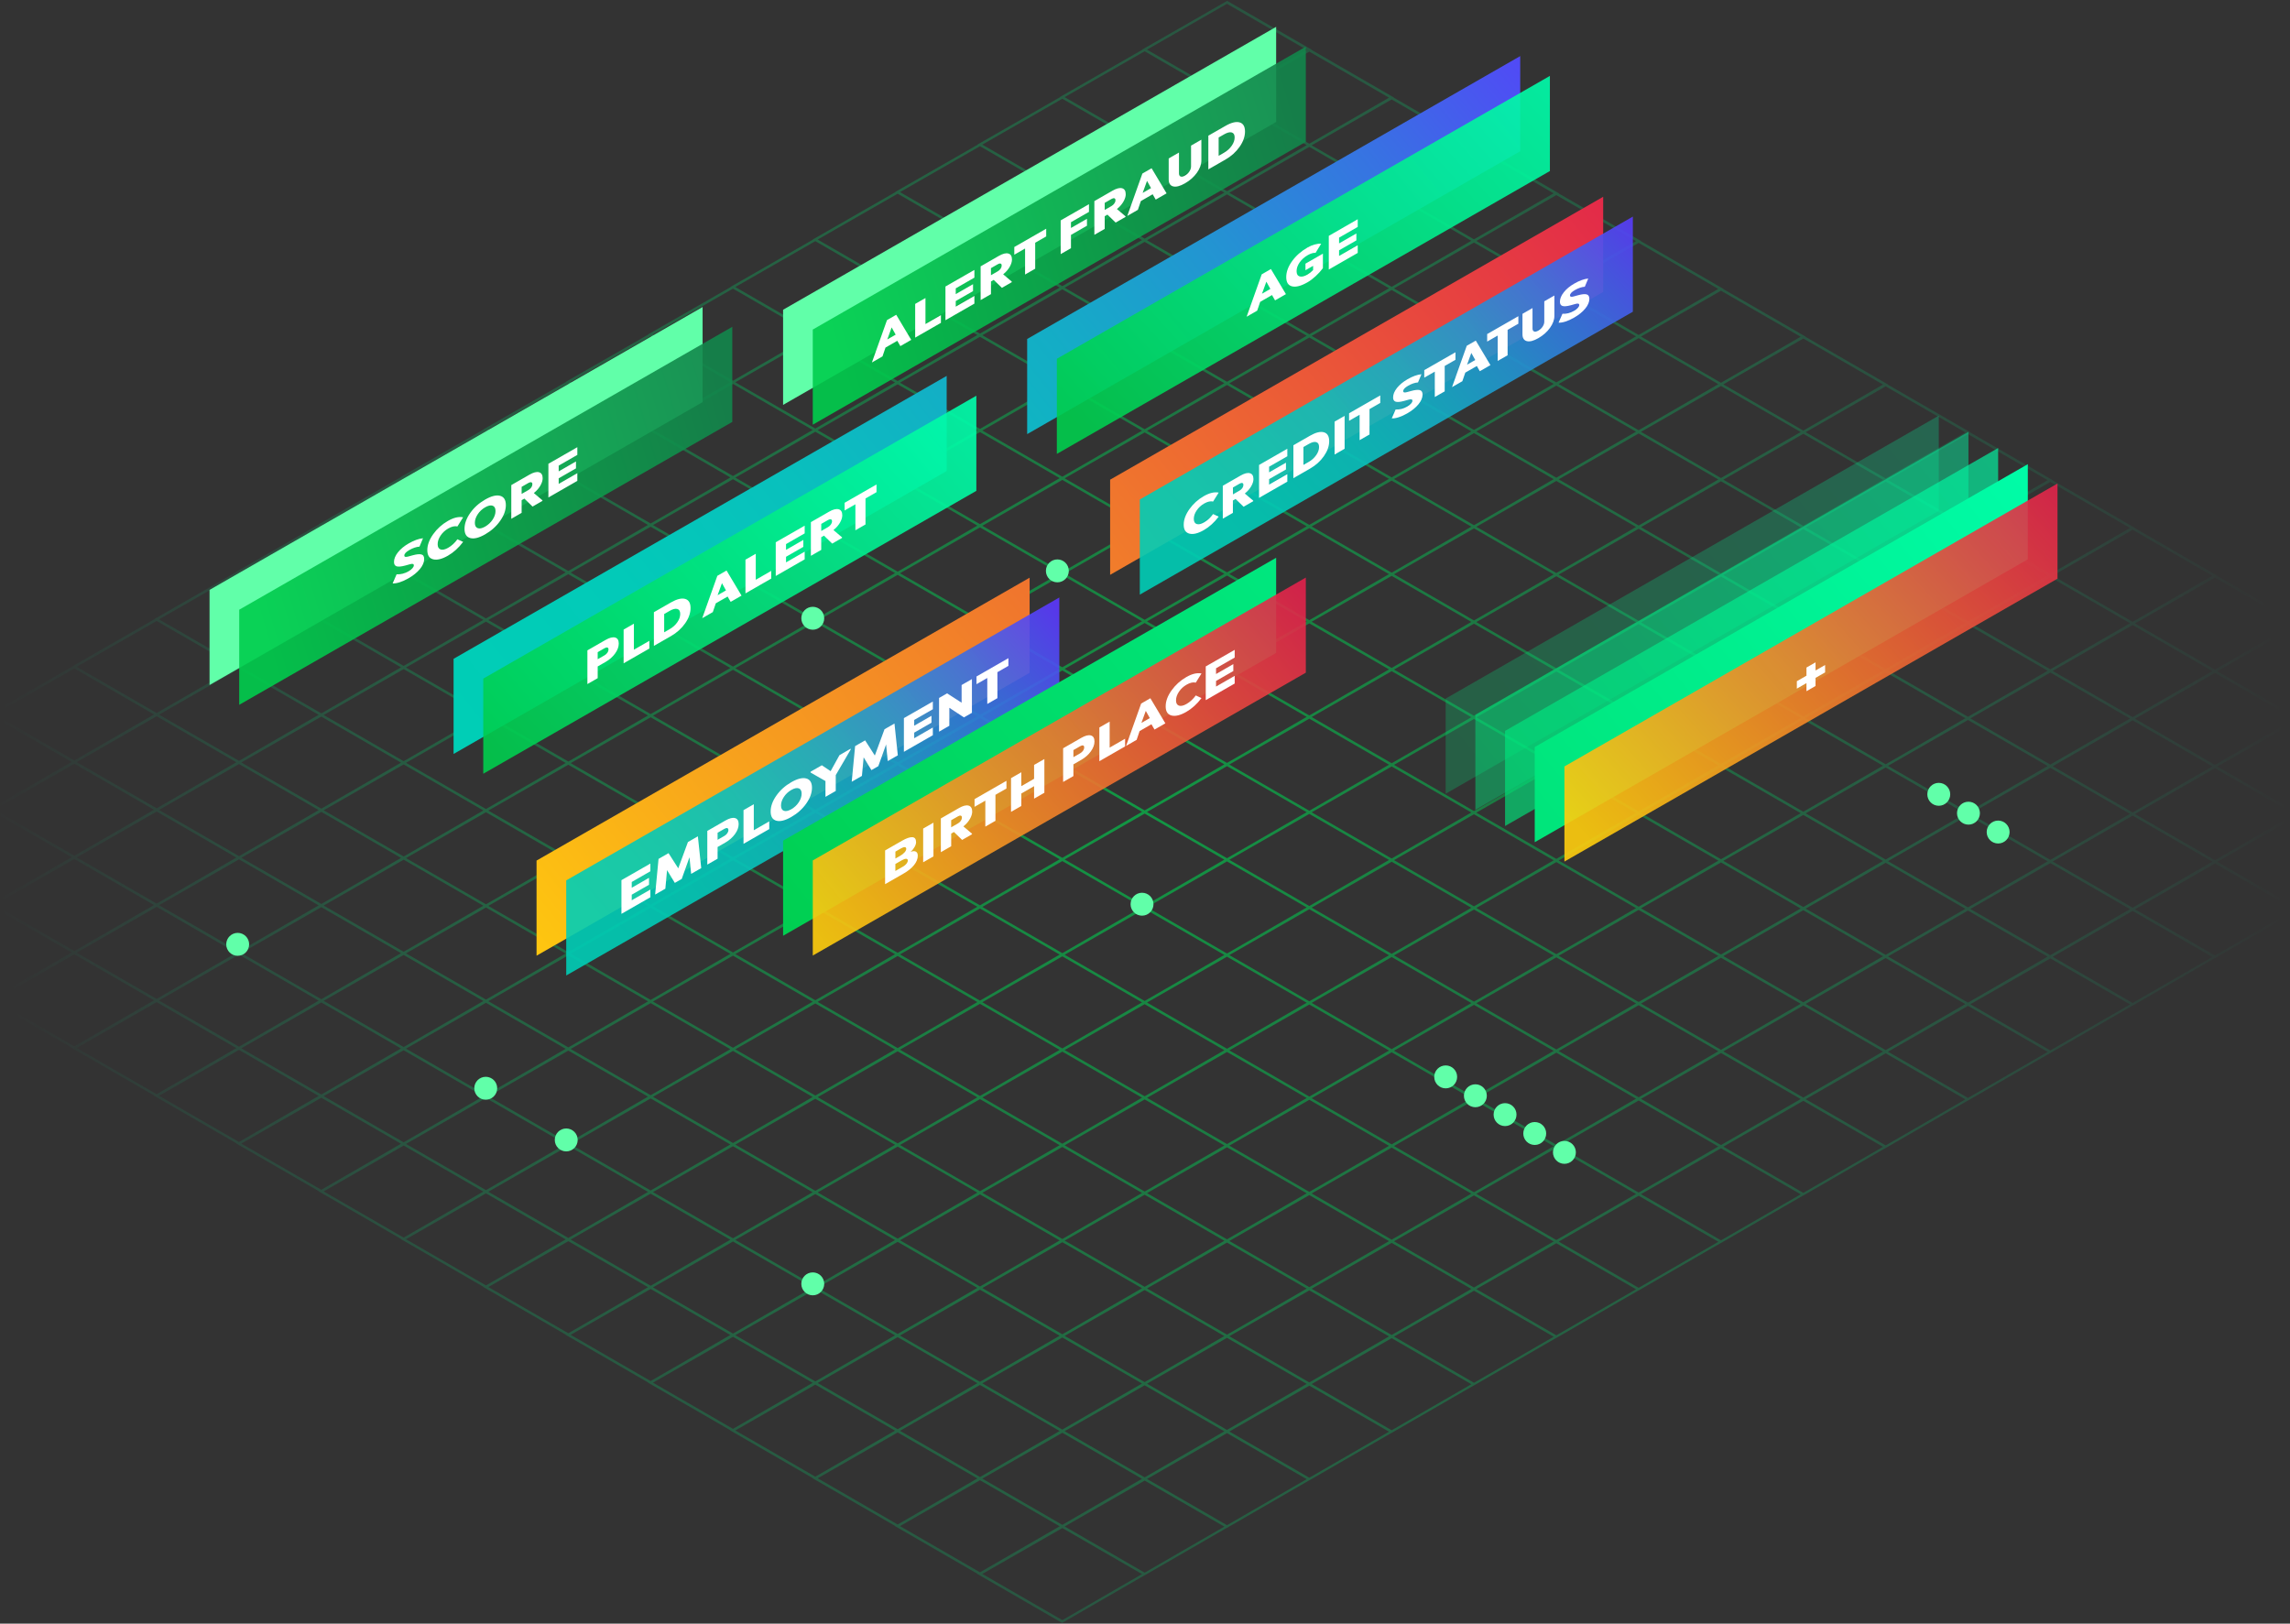 <svg xmlns="http://www.w3.org/2000/svg" width="708" height="502" viewBox="0 0 708 502">
    <rect x="0" y="0" width="708" height="502" fill="#333333" stroke="none"/>
    <defs>
        <linearGradient id="prefix__b" x1="50.14%" x2="50.14%" y1="100.323%" y2="-.327%">
            <stop offset="0%" stop-color="#00CD4D"/>
            <stop offset="100%" stop-color="#00FFAD" stop-opacity="0"/>
        </linearGradient>
        <linearGradient id="prefix__c" x1="50.05%" x2="50.05%" y1="100.328%" y2="-.328%">
            <stop offset="0%" stop-color="#00CD4D"/>
            <stop offset="100%" stop-color="#00FFAD" stop-opacity="0"/>
        </linearGradient>
        <linearGradient id="prefix__d" x1="49.66%" x2="49.66%" y1="100.324%" y2="-.326%">
            <stop offset="0%" stop-color="#00CD4D"/>
            <stop offset="100%" stop-color="#00FFAD" stop-opacity="0"/>
        </linearGradient>
        <linearGradient id="prefix__e" x1="50.38%" x2="50.38%" y1="100.222%" y2="-.222%">
            <stop offset="0%" stop-color="#00CD4D"/>
            <stop offset="100%" stop-color="#00FFAD" stop-opacity="0"/>
        </linearGradient>
        <linearGradient id="prefix__f" x1="50.38%" x2="50.38%" y1="100.259%" y2="-.26%">
            <stop offset="0%" stop-color="#00CD4D"/>
            <stop offset="100%" stop-color="#00FFAD" stop-opacity="0"/>
        </linearGradient>
        <linearGradient id="prefix__g" x1="50.38%" x2="50.38%" y1="100.194%" y2="-.194%">
            <stop offset="0%" stop-color="#00CD4D"/>
            <stop offset="100%" stop-color="#00FFAD" stop-opacity="0"/>
        </linearGradient>
        <linearGradient id="prefix__h" x1="50.38%" x2="50.38%" y1="100.231%" y2="-.235%">
            <stop offset="0%" stop-color="#00CD4D"/>
            <stop offset="100%" stop-color="#00FFAD" stop-opacity="0"/>
        </linearGradient>
        <linearGradient id="prefix__i" x1="50.38%" x2="50.38%" y1="100.157%" y2="-.158%">
            <stop offset="0%" stop-color="#00CD4D"/>
            <stop offset="100%" stop-color="#00FFAD" stop-opacity="0"/>
        </linearGradient>
        <linearGradient id="prefix__j" x1="49.6%" x2="49.6%" y1="100.221%" y2="-.223%">
            <stop offset="0%" stop-color="#00CD4D"/>
            <stop offset="100%" stop-color="#00FFAD" stop-opacity="0"/>
        </linearGradient>
        <linearGradient id="prefix__k" x1="49.6%" x2="49.6%" y1="100.258%" y2="-.261%">
            <stop offset="0%" stop-color="#00CD4D"/>
            <stop offset="100%" stop-color="#00FFAD" stop-opacity="0"/>
        </linearGradient>
        <linearGradient id="prefix__l" x1="49.6%" x2="49.6%" y1="100.194%" y2="-.194%">
            <stop offset="0%" stop-color="#00CD4D"/>
            <stop offset="100%" stop-color="#00FFAD" stop-opacity="0"/>
        </linearGradient>
        <linearGradient id="prefix__m" x1="1.077%" x2="103.407%" y1="61.141%" y2="37.848%">
            <stop offset="0%" stop-color="#00CD4D"/>
            <stop offset="99.89%" stop-color="#12864B"/>
        </linearGradient>
        <linearGradient id="prefix__n" x1="1.078%" x2="103.408%" y1="61.142%" y2="37.848%">
            <stop offset="0%" stop-color="#00CD4D"/>
            <stop offset="99.89%" stop-color="#12864B"/>
        </linearGradient>
        <linearGradient id="prefix__o" x1="-17.712%" x2="225.151%" y1="91.729%" y2="-57.942%">
            <stop offset="4.89%" stop-color="#00CEB6"/>
            <stop offset="22.26%" stop-color="#02CAB8"/>
            <stop offset="37.69%" stop-color="#09C0BD"/>
            <stop offset="52.39%" stop-color="#14ADC6"/>
            <stop offset="66.63%" stop-color="#2394D2"/>
            <stop offset="80.55%" stop-color="#3773E2"/>
            <stop offset="94.03%" stop-color="#504BF5"/>
            <stop offset="100%" stop-color="#5C37FF"/>
        </linearGradient>
        <linearGradient id="prefix__p" x1="-4.537%" x2="106.576%" y1="85.906%" y2="12.751%">
            <stop offset="0%" stop-color="#00CD4D"/>
            <stop offset="100%" stop-color="#00FFAD"/>
        </linearGradient>
        <linearGradient id="prefix__q" x1="-121.085%" x2="121.791%" y1="155.44%" y2="5.754%">
            <stop offset="4.89%" stop-color="#00CEB6"/>
            <stop offset="22.26%" stop-color="#02CAB8"/>
            <stop offset="37.69%" stop-color="#09C0BD"/>
            <stop offset="52.39%" stop-color="#14ADC6"/>
            <stop offset="66.63%" stop-color="#2394D2"/>
            <stop offset="80.55%" stop-color="#3773E2"/>
            <stop offset="94.03%" stop-color="#504BF5"/>
            <stop offset="100%" stop-color="#5C37FF"/>
        </linearGradient>
        <linearGradient id="prefix__r" x1="-.88%" x2="108.268%" y1="85.231%" y2="9.65%">
            <stop offset="0%" stop-color="#00CD4D"/>
            <stop offset="100%" stop-color="#00FFAD"/>
        </linearGradient>
        <linearGradient id="prefix__s" x1="-17.711%" x2="225.152%" y1="91.727%" y2="-57.935%">
            <stop offset="0%" stop-color="#FFCD0D"/>
            <stop offset="99.86%" stop-color="#E1214C"/>
        </linearGradient>
        <linearGradient id="prefix__t" x1="-4.537%" x2="106.576%" y1="85.904%" y2="12.754%">
            <stop offset="4.89%" stop-color="#00CEB6"/>
            <stop offset="22.26%" stop-color="#02CAB8"/>
            <stop offset="37.69%" stop-color="#09C0BD"/>
            <stop offset="52.39%" stop-color="#14ADC6"/>
            <stop offset="66.63%" stop-color="#2394D2"/>
            <stop offset="80.55%" stop-color="#3773E2"/>
            <stop offset="94.03%" stop-color="#504BF5"/>
            <stop offset="100%" stop-color="#5C37FF"/>
        </linearGradient>
        <linearGradient id="prefix__u" x1="-121.085%" x2="121.791%" y1="155.441%" y2="5.754%">
            <stop offset="0%" stop-color="#FFCD0D"/>
            <stop offset="99.86%" stop-color="#E1214C"/>
        </linearGradient>
        <linearGradient id="prefix__v" x1="-.88%" x2="108.269%" y1="85.232%" y2="9.651%">
            <stop offset="4.89%" stop-color="#00CEB6"/>
            <stop offset="22.26%" stop-color="#02CAB8"/>
            <stop offset="37.69%" stop-color="#09C0BD"/>
            <stop offset="52.39%" stop-color="#14ADC6"/>
            <stop offset="66.63%" stop-color="#2394D2"/>
            <stop offset="80.55%" stop-color="#3773E2"/>
            <stop offset="94.03%" stop-color="#504BF5"/>
            <stop offset="100%" stop-color="#5C37FF"/>
        </linearGradient>
        <linearGradient id="prefix__w" x1="-17.714%" x2="225.161%" y1="91.73%" y2="-57.946%">
            <stop offset="0%" stop-color="#00CD4D"/>
            <stop offset="100%" stop-color="#00FFAD"/>
        </linearGradient>
        <linearGradient id="prefix__x" x1="-4.539%" x2="106.58%" y1="85.907%" y2="12.75%">
            <stop offset="0%" stop-color="#FFCD0D"/>
            <stop offset="99.86%" stop-color="#E1214C"/>
        </linearGradient>
        <linearGradient id="prefix__y" x1="-121.075%" x2="121.788%" y1="155.43%" y2="5.758%">
            <stop offset="0%" stop-color="#00CD4D"/>
            <stop offset="100%" stop-color="#00FFAD"/>
        </linearGradient>
        <linearGradient id="prefix__z" x1="-121.075%" x2="121.788%" y1="155.431%" y2="5.759%">
            <stop offset="0%" stop-color="#00CD4D"/>
            <stop offset="100%" stop-color="#00FFAD"/>
        </linearGradient>
        <linearGradient id="prefix__A" x1="-121.075%" x2="121.788%" y1="155.423%" y2="5.762%">
            <stop offset="0%" stop-color="#00CD4D"/>
            <stop offset="100%" stop-color="#00FFAD"/>
        </linearGradient>
        <linearGradient id="prefix__B" x1="-121.075%" x2="121.788%" y1="155.429%" y2="5.758%">
            <stop offset="0%" stop-color="#00CD4D"/>
            <stop offset="100%" stop-color="#00FFAD"/>
        </linearGradient>
        <linearGradient id="prefix__C" x1="-.877%" x2="108.266%" y1="85.229%" y2="9.656%">
            <stop offset="0%" stop-color="#FFCD0D"/>
            <stop offset="99.86%" stop-color="#E1214C"/>
        </linearGradient>
        <linearGradient id="prefix__D" x1="50.14%" x2="50.14%" y1="100.207%" y2="-.207%">
            <stop offset="0%" stop-color="#00CD4D"/>
            <stop offset="100%" stop-color="#00FFAD" stop-opacity="0"/>
        </linearGradient>
        <linearGradient id="prefix__E" x1="50.46%" x2="50.46%" y1="100.134%" y2="-.136%">
            <stop offset="0%" stop-color="#00CD4D"/>
            <stop offset="100%" stop-color="#00FFAD" stop-opacity="0"/>
        </linearGradient>
        <linearGradient id="prefix__F" x1="50.5%" x2="50.5%" y1="100.327%" y2="-.323%">
            <stop offset="0%" stop-color="#00CD4D"/>
            <stop offset="100%" stop-color="#00FFAD" stop-opacity="0"/>
        </linearGradient>
        <linearGradient id="prefix__G" x1="50.14%" x2="50.14%" y1="100.323%" y2="-.327%">
            <stop offset="0%" stop-color="#00CD4D"/>
            <stop offset="100%" stop-color="#00FFAD" stop-opacity="0"/>
        </linearGradient>
        <radialGradient id="prefix__a" cx="50.001%" cy="50.008%" r="70.598%" fx="50.001%" fy="50.008%" gradientTransform="matrix(.578 0 0 1 .21 0)">
            <stop offset="0%" stop-color="#00CD4D"/>
            <stop offset="20.61%" stop-color="#00CF51" stop-opacity=".794"/>
            <stop offset="40.98%" stop-color="#00D55D" stop-opacity=".59"/>
            <stop offset="61.28%" stop-color="#00E071" stop-opacity=".387"/>
            <stop offset="81.39%" stop-color="#00EE8C" stop-opacity=".186"/>
            <stop offset="100%" stop-color="#00FFAD" stop-opacity="0"/>
        </radialGradient>
    </defs>
    <g fill="none" fill-rule="evenodd">
        <path fill="url(#prefix__a)" fill-rule="nonzero" d="M867.342 237.157l-25.52-14.747.07-.038-25.52-14.746.068-.038-25.52-14.747.069-.038-25.52-14.746.069-.038-25.52-14.747.069-.038-25.52-14.746.068-.038-25.52-14.747.07-.038-25.52-14.746.068-.038-25.52-14.747.07-.038-25.52-14.746.068-.038-25.52-14.747.069-.038-25.52-14.746.069-.038-25.52-14.747.069-.038-25.52-14.746.068-.038-25.52-14.747.07-.038L459.405.268l-26.27 15.06.069.038-25.528 14.64.069.037-25.528 14.64.07.038-25.529 14.639.07.038-25.528 14.64.069.038-25.528 14.639.069.038-25.528 14.64.069.037-25.528 14.64.07.038-25.528 14.639.068.038-25.527 14.64.069.037-25.528 14.64.069.038-25.528 14.639.069.038-25.528 14.64.07.038-25.528 14.639.068.038-25.527 14.64.069.037-25.528 14.64.069.038-25.528 14.639.07.038-25.529 14.64 25.52 14.746-.068.038 25.52 14.746-.07.038 25.52 14.747-.068.038 25.52 14.746-.069.038 25.52 14.747-.069.038 25.52 14.746-.069.038 25.52 14.747-.069.038 25.52 14.746-.068.038 25.52 14.747-.07.038 25.52 14.746-.068.038 25.52 14.747-.069.038 25.52 14.746-.069.038 25.52 14.747-.069.038 25.52 14.746-.069.038 25.52 14.747-.068.038 26.269 15.175 25.428-14.693.023.015 25.428-14.692.023.015 25.428-14.693.023.016 25.429-14.693.023.015 25.428-14.692.023.015 25.428-14.693.023.015 25.428-14.692.023.015 25.428-14.693.023.016 25.428-14.693.023.015 25.428-14.692.023.015 25.429-14.693.022.016 25.429-14.693.023.015 25.428-14.692.023.015 25.428-14.693.023.015 25.428-14.692.023.015 25.428-14.693.023.016 25.428-14.693.023.015 26.3-15.113zm-50.902-.054l24.732-14.18 24.64 14.234-24.64 14.233-24.732-14.287zM382.983 427.22l-24.732-14.287 24.732-14.18 24.64 14.234-24.64 14.233zm-25.451-73.708L332.8 339.225l24.732-14.18 24.64 14.234-24.64 14.233zm25.451-103.063l-24.732-14.287 24.732-14.18 24.64 14.233-24.64 14.234zm-25.451 14.677L332.8 250.84l24.732-14.18 24.64 14.234-24.64 14.233zm-25.459 14.678l-24.732-14.287 24.732-14.18 24.64 14.233-24.64 14.234zm76.369-44.032l-24.732-14.287 24.732-14.18 24.64 14.233-24.64 14.234zm-50.91 58.816L332.8 280.301l24.732-14.18 24.64 14.234-24.64 14.233zm25.451-14.677l-24.732-14.287 24.732-14.18 24.64 14.233-24.64 14.234zm25.459-14.677l-24.732-14.288 24.732-14.18L433.082 251l-24.64 14.234zm25.45-14.678l-24.731-14.287 24.732-14.18 24.64 14.234-24.64 14.233zm-26.268-43.802l-24.641 14.233-24.732-14.287 24.732-14.18 24.64 14.234zm-25.452 14.677l-24.64 14.234-24.732-14.288 24.732-14.18 24.64 14.234zm-25.458 14.677l-24.64 14.234-24.733-14.287 24.732-14.18 24.64 14.233zm-25.452 14.678l-24.64 14.233-24.732-14.287 24.732-14.18 24.64 14.234zm-25.45 14.677l-24.641 14.234-24.732-14.287 24.732-14.18 24.64 14.233zm.802.551l24.64 14.234-24.64 14.233-24.732-14.287 24.732-14.18zm25.46 14.777l24.64 14.233-24.64 14.234-24.733-14.287 24.732-14.18zm127.278-44.912l-24.733-14.287 24.733-14.18 24.64 14.233-24.64 14.234zm-25.46-14.785l-24.731-14.287 24.732-14.18 24.64 14.234-24.64 14.233zm-25.45-14.784l-24.732-14.287 24.732-14.18 24.64 14.233-24.64 14.234zm-50.91 117.74L332.8 309.763l24.732-14.18 24.64 14.234-24.64 14.233zm25.451-14.677l-24.732-14.287 24.732-14.18 24.64 14.233-24.64 14.234zm25.459-14.678l-24.732-14.287 24.732-14.18 24.64 14.234-24.64 14.233zm25.45-14.677l-24.731-14.287 24.732-14.18 24.64 14.234-24.64 14.233zm25.46-14.677l-24.733-14.287 24.733-14.18 24.64 14.233-24.64 14.234zm25.45-14.678l-24.731-14.287 24.732-14.18 24.64 14.234-24.64 14.233zm25.46-14.685l-24.733-14.287 24.733-14.18 24.64 14.234-24.64 14.233zm-25.46-14.777l-24.731-14.287 24.732-14.18 24.64 14.234-24.64 14.233zm-25.45-14.784l-24.733-14.287 24.733-14.18 24.64 14.233-24.64 14.234zm-25.46-14.785l-24.731-14.287 24.732-14.18 24.64 14.234-24.64 14.233zm-25.45-14.784L383.71 162.56l24.732-14.18 24.64 14.233-24.64 14.234zm-.818.444l-24.641 14.233-24.732-14.287 24.732-14.18 24.64 14.234zm-25.452 14.677l-24.64 14.234-24.732-14.287 24.732-14.18 24.64 14.233zm-25.458 14.677l-24.64 14.234-24.733-14.287 24.732-14.18 24.64 14.233zm-25.452 14.678l-24.64 14.233-24.732-14.287 24.732-14.18 24.64 14.234zM305.812 236l-24.641 14.234-24.732-14.287 24.732-14.18L305.81 236zm-25.46 14.678l-24.64 14.233-24.732-14.287 24.732-14.18 24.64 14.234zm-25.458 14.685l-24.64 14.233-24.733-14.287 24.732-14.18 24.64 14.234zm.818.543l24.64 14.233-24.64 14.234-24.732-14.287 24.732-14.18zm25.451 14.784l24.64 14.234-24.64 14.234-24.732-14.288 24.732-14.18zm25.451 14.785l24.64 14.234-24.64 14.233-24.732-14.287 24.732-14.18zm25.46 14.777l24.64 14.233-24.64 14.234-24.733-14.287 24.732-14.18zm50.909 28.582l-24.732-14.287 24.732-14.18 24.64 14.233-24.64 14.234zm25.459-14.678L383.71 309.87l24.732-14.18 24.64 14.234-24.64 14.233zm25.45-14.677l-24.731-14.287 24.732-14.18 24.64 14.233-24.64 14.234zm25.46-14.677l-24.733-14.288 24.733-14.18 24.64 14.234-24.64 14.234zm25.45-14.685l-24.731-14.288 24.732-14.18 24.64 14.234-24.64 14.234zm25.46-14.678l-24.733-14.287 24.733-14.18 24.64 14.234-24.64 14.233zm25.45-14.677l-24.731-14.287 24.732-14.18 24.64 14.233-24.64 14.234zm25.46-14.678l-24.733-14.287 24.733-14.18 24.64 14.234-24.64 14.233zm-25.46-14.784l-24.731-14.287 24.732-14.18 24.64 14.233-24.64 14.234zm-25.45-14.785l-24.733-14.287 24.733-14.18 24.64 14.234-24.64 14.233zm-25.46-14.776l-24.731-14.288 24.732-14.18 24.64 14.234-24.64 14.234zm-25.45-14.785l-24.733-14.287 24.733-14.18 24.64 14.233-24.64 14.234zm-25.46-14.785l-24.731-14.287 24.732-14.18 24.64 14.234-24.64 14.233zm-50.909 206.127l-24.732-14.288 24.732-14.18 24.64 14.234-24.64 14.234zm25.459-14.678l-24.732-14.287 24.732-14.18 24.64 14.234-24.64 14.233zm25.45-14.677l-24.731-14.287 24.732-14.18 24.64 14.233-24.64 14.234zm25.46-14.685l-24.733-14.287 24.733-14.18 24.64 14.233-24.64 14.234zm25.45-14.678l-24.731-14.287 24.732-14.18 24.64 14.234-24.64 14.233zm25.46-14.677l-24.733-14.287 24.733-14.18 24.64 14.234-24.64 14.233zm25.45-14.677l-24.731-14.287 24.732-14.18 24.64 14.233-24.64 14.234zm25.46-14.678l-24.733-14.287 24.733-14.18 24.64 14.234-24.64 14.233zm25.45-14.677l-24.732-14.287 24.733-14.18 24.64 14.233-24.64 14.234zm-153.54-117.718l-24.64 14.234-24.732-14.287 24.732-14.18 24.64 14.233zm-25.458 14.678l-24.641 14.233-24.732-14.287 24.732-14.18 24.64 14.234zm-25.452 14.677l-24.64 14.234-24.732-14.287 24.732-14.18 24.64 14.233zm-25.458 14.678l-24.64 14.233-24.733-14.287 24.732-14.18 24.64 14.234zm-25.452 14.677l-24.64 14.233-24.732-14.287 24.732-14.18 24.64 14.234zm-25.45 14.677l-24.641 14.234-24.732-14.287 24.732-14.18 24.64 14.233zm-25.46 14.678l-24.64 14.233-24.732-14.287 24.732-14.18 24.64 14.234zm-25.458 14.685l-24.64 14.233-24.733-14.287 24.732-14.18 24.64 14.234zm-25.451 14.677l-24.64 14.234-24.733-14.287 24.732-14.18 24.64 14.233zm-25.452 14.677l-24.64 14.234-24.732-14.287 24.732-14.18 24.64 14.233zm.811.544l24.64 14.233-24.64 14.234-24.732-14.287 24.732-14.18zm25.451 14.784l24.64 14.234-24.64 14.233-24.732-14.287 24.732-14.18zm25.459 14.785l24.64 14.233-24.64 14.234-24.732-14.287 24.732-14.18zm25.451 14.784l24.64 14.234-24.64 14.233-24.732-14.287 24.732-14.18zm25.451 14.777l24.64 14.234-24.64 14.233-24.732-14.287 24.732-14.18zm25.46 14.785l24.64 14.233-24.64 14.234-24.733-14.287 24.732-14.18zm25.458 14.784l24.64 14.234-24.64 14.233L332.8 368.68l24.732-14.18zm254.55-118.306l-24.733-14.288 24.732-14.18 24.641 14.234-24.64 14.234zm-25.46-14.785l-24.732-14.287 24.733-14.18 24.64 14.233-24.64 14.234zm-25.45-14.784l-24.733-14.288 24.733-14.18 24.64 14.234-24.64 14.234zm-25.46-14.785l-24.731-14.287 24.732-14.18 24.64 14.233-24.64 14.234zm-25.45-14.777l-24.733-14.287 24.733-14.18 24.64 14.234-24.64 14.233zm-25.46-14.784l-24.731-14.287 24.732-14.18 24.64 14.233-24.64 14.234zm-25.45-14.785l-24.733-14.287 24.733-14.18 24.64 14.234-24.64 14.233zm-25.46-14.784l-24.731-14.288 24.732-14.18 24.64 14.234-24.64 14.234zm-50.909 265.05l-24.732-14.288 24.732-14.18 24.64 14.234-24.64 14.233zm25.459-14.678l-24.732-14.287 24.732-14.18 24.64 14.234-24.64 14.233zm25.45-14.685l-24.731-14.287 24.732-14.18 24.64 14.234-24.64 14.233zm25.46-14.677l-24.733-14.287 24.733-14.18 24.64 14.233-24.64 14.234zm25.45-14.678l-24.731-14.287 24.732-14.18 24.64 14.234-24.64 14.233zm25.46-14.677l-24.733-14.287 24.733-14.18 24.64 14.233-24.64 14.234zm25.45-14.677l-24.731-14.288 24.732-14.18 24.64 14.234-24.64 14.234zm25.46-14.678l-24.733-14.287 24.733-14.18 24.64 14.234-24.64 14.233zm25.45-14.677l-24.732-14.287 24.733-14.18 24.64 14.233-24.64 14.234zm25.46-14.678l-24.733-14.287 24.732-14.18 24.641 14.234-24.64 14.233zm25.45-14.677L612.8 236.69l24.733-14.18 24.64 14.234-24.64 14.233zm25.46-14.677l-24.733-14.287 24.732-14.18 24.64 14.233-24.64 14.234zm-25.46-14.785L612.8 207.228l24.733-14.18 24.64 14.234-24.64 14.233zm-25.45-14.784l-24.733-14.287 24.732-14.18 24.641 14.233-24.64 14.234zm-25.46-14.785L561.89 177.66l24.733-14.18 24.64 14.234-24.64 14.233zm-25.45-14.784l-24.733-14.287 24.733-14.18 24.64 14.233-24.64 14.234zm-25.46-14.777l-24.731-14.287 24.732-14.18 24.64 14.233-24.64 14.234zm-25.45-14.785l-24.733-14.287 24.733-14.18 24.64 14.234-24.64 14.233zm-25.46-14.784l-24.731-14.287 24.732-14.18 24.64 14.233-24.64 14.234zm-25.45-14.785l-24.733-14.287 24.733-14.18 24.64 14.234-24.64 14.233zm-25.46-14.784L409.162 88.96l24.732-14.18 24.64 14.233-24.64 14.234zm-.81.444l-24.64 14.233-24.732-14.287 24.732-14.18 24.64 14.234zm-25.458 14.677L382.983 132.6l-24.732-14.287 24.732-14.18 24.64 14.234zm-25.452 14.677l-24.64 14.234-24.732-14.287 24.732-14.18 24.64 14.233zm-25.458 14.678l-24.64 14.233-24.733-14.287 24.732-14.18 24.64 14.234zM331.262 162.4l-24.64 14.234-24.732-14.288 24.732-14.18 24.64 14.234zm-25.45 14.685L281.17 191.32l-24.732-14.287 24.732-14.18 24.64 14.233zm-25.46 14.677l-24.64 14.234-24.732-14.287 24.732-14.18 24.64 14.233zm-25.458 14.678l-24.64 14.233-24.733-14.287 24.732-14.18 24.64 14.234zm-25.451 14.677l-24.64 14.234-24.733-14.287 24.732-14.18 24.64 14.233zm-25.452 14.678l-24.64 14.233-24.732-14.287 24.732-14.18 24.64 14.234zm-25.458 14.677l-24.64 14.234-24.733-14.288 24.732-14.18 24.64 14.234zm-25.451 14.677l-24.64 14.234-24.733-14.287 24.732-14.18 24.64 14.233zm.81.544l24.64 14.233-24.64 14.234-24.732-14.287 24.732-14.18zm25.451 14.784l24.64 14.234-24.64 14.233-24.732-14.287 24.732-14.18zm25.46 14.785l24.64 14.233-24.64 14.234-24.733-14.287 24.732-14.18zm25.45 14.784l24.64 14.234-24.64 14.233-24.732-14.287 24.732-14.18zm25.459 14.785l24.64 14.233-24.64 14.234-24.732-14.287 24.732-14.18zm25.451 14.784l24.64 14.234-24.64 14.233-24.732-14.287 24.732-14.18zm25.451 14.777l24.64 14.234-24.64 14.233-24.732-14.287 24.732-14.18zm25.46 14.785l24.64 14.233-24.64 14.234-24.733-14.287 24.732-14.18zm25.458 14.784l24.64 14.234-24.64 14.233-24.732-14.287 24.732-14.18zm50.91 28.574l-24.732-14.287 24.732-14.18 24.64 14.234-24.64 14.233zm25.45-14.677l-24.731-14.287 24.732-14.18 24.64 14.233-24.64 14.234zm25.46-14.677l-24.733-14.288 24.733-14.18 24.64 14.234-24.64 14.234zm25.45-14.678l-24.731-14.287 24.732-14.18 24.64 14.234-24.64 14.233zm25.46-14.677l-24.733-14.287 24.733-14.18 24.64 14.233-24.64 14.234zm25.45-14.678l-24.731-14.287 24.732-14.18 24.64 14.234-24.64 14.233zm25.46-14.677l-24.733-14.287 24.733-14.18 24.64 14.234-24.64 14.233zm25.45-14.677l-24.732-14.287 24.733-14.18 24.64 14.233-24.64 14.234zm25.46-14.678l-24.733-14.287 24.732-14.18 24.641 14.234-24.64 14.233zm25.45-14.677L612.8 266.152l24.733-14.18 24.64 14.233-24.64 14.234zm25.46-14.685l-24.733-14.287 24.732-14.18 24.64 14.233-24.64 14.234zm25.45-14.677l-24.732-14.288 24.733-14.18 24.64 14.234-24.64 14.234zm25.46-14.678l-24.733-14.287 24.732-14.18 24.64 14.234-24.64 14.233zm-25.46-14.784l-24.732-14.287 24.733-14.18 24.64 14.233-24.64 14.234zm-25.45-14.777l-24.733-14.287 24.732-14.18 24.64 14.233-24.64 14.234zm-25.46-14.785L612.8 177.766l24.733-14.18 24.64 14.234-24.64 14.233zm-25.45-14.784l-24.733-14.287 24.732-14.18 24.641 14.233-24.64 14.234zm-25.46-14.785l-24.732-14.287 24.733-14.18 24.64 14.234-24.64 14.233zm-25.45-14.784l-24.733-14.287 24.733-14.18 24.64 14.233-24.64 14.234zm-25.46-14.777l-24.731-14.287 24.732-14.18 24.64 14.233-24.64 14.234zm-25.45-14.785l-24.733-14.287 24.733-14.18 24.64 14.234-24.64 14.233zm-25.46-14.784l-24.731-14.287 24.732-14.18 24.64 14.233-24.64 14.234zm-25.45-14.785l-24.733-14.287 24.733-14.18 24.64 14.234-24.64 14.233zm-50.91 353.428L383.71 427.71l24.732-14.18 24.64 14.234-24.64 14.233zm25.45-14.677l-24.731-14.287 24.732-14.18 24.64 14.233-24.64 14.234zm25.46-14.678l-24.733-14.287 24.733-14.18 24.64 14.234-24.64 14.233zm25.45-14.677l-24.731-14.287 24.732-14.18 24.64 14.234-24.64 14.233zm25.46-14.677L485.529 369l24.733-14.18 24.64 14.233-24.64 14.234zm25.45-14.678l-24.731-14.287 24.732-14.18 24.64 14.234-24.64 14.233zm25.46-14.677l-24.733-14.287 24.733-14.18 24.64 14.233-24.64 14.234zm25.45-14.677l-24.732-14.288 24.733-14.18 24.64 14.234-24.64 14.234zm25.46-14.678l-24.733-14.287 24.732-14.18 24.641 14.234-24.64 14.233zm25.45-14.685L612.8 295.606l24.733-14.18 24.64 14.234-24.64 14.233zm25.46-14.677l-24.733-14.287 24.732-14.18 24.64 14.233-24.64 14.234zm25.45-14.678l-24.732-14.287 24.733-14.18 24.64 14.234-24.64 14.233zm25.46-14.677l-24.733-14.287 24.732-14.18 24.64 14.233-24.64 14.234zm25.45-14.677l-24.732-14.287 24.732-14.18 24.641 14.233-24.64 14.234zM458.533 59.55l-24.64 14.234-24.732-14.287 24.732-14.18 24.64 14.233zm-25.45 14.678l-24.641 14.233-24.732-14.287 24.732-14.18 24.64 14.234zm-25.46 14.677l-24.64 14.234-24.732-14.288 24.732-14.18 24.64 14.234zm-25.45 14.677l-24.641 14.234L332.8 103.53l24.732-14.18 24.64 14.233zm-25.46 14.678l-24.64 14.233-24.732-14.287 24.732-14.18 24.64 14.234zm-25.45 14.677l-24.641 14.234-24.732-14.287 24.732-14.18 24.64 14.233zm-25.452 14.685l-24.64 14.234-24.732-14.287 24.732-14.18 24.64 14.233zm-25.458 14.678l-24.641 14.233-24.732-14.287 24.732-14.18 24.64 14.234zm-25.46 14.677l-24.64 14.233-24.732-14.287 24.732-14.18 24.64 14.234zm-25.45 14.677l-24.64 14.234-24.733-14.287 24.732-14.18 24.64 14.233zm-25.452 14.678l-24.64 14.233-24.732-14.287 24.732-14.18 24.64 14.234zm-25.458 14.677l-24.64 14.234-24.733-14.287 24.732-14.18 24.64 14.233zm-25.451 14.677l-24.64 14.234-24.733-14.287 24.732-14.18 24.64 14.233zm-25.46 14.678l-24.64 14.233-24.732-14.287 24.732-14.18 24.64 14.234zm-25.45 14.677l-24.64 14.234-24.733-14.287 24.732-14.18 24.64 14.233zm.81.551l24.64 14.234-24.64 14.233-24.732-14.287 24.732-14.18zm25.451 14.785l24.64 14.233-24.64 14.234-24.732-14.287 24.732-14.18zm25.46 14.777l24.64 14.233-24.64 14.234-24.733-14.287 24.732-14.18zm25.45 14.784l24.64 14.234-24.64 14.233-24.732-14.287 24.732-14.18zm25.46 14.785l24.64 14.233-24.64 14.234-24.733-14.287 24.732-14.18zm25.45 14.784l24.64 14.234-24.64 14.233-24.732-14.287 24.732-14.18zm25.459 14.785l24.64 14.233-24.64 14.234-24.732-14.287 24.732-14.18zm25.451 14.776l24.64 14.234-24.64 14.234-24.732-14.288 24.732-14.18zm25.451 14.785l24.64 14.234-24.64 14.233-24.732-14.287 24.732-14.18zm25.46 14.785l24.64 14.233-24.64 14.234-24.733-14.288 24.732-14.18zm25.458 14.784l24.64 14.234-24.64 14.233-24.732-14.287 24.732-14.18zm25.451 14.785l24.64 14.233-24.64 14.234-24.732-14.288 24.732-14.18zm381.828-191.702L740.08 222.22l24.732-14.18 24.64 14.234-24.64 14.233zm-25.459-14.784l-24.732-14.287 24.732-14.18 24.641 14.233-24.64 14.234zm-25.45-14.785l-24.733-14.287 24.732-14.18 24.64 14.234-24.64 14.233zm-25.46-14.777l-24.732-14.287 24.733-14.18 24.64 14.234-24.64 14.233zm-25.45-14.784l-24.733-14.287 24.732-14.18 24.64 14.233-24.64 14.234zm-25.46-14.785L612.8 148.304l24.733-14.18 24.64 14.234-24.64 14.233zm-25.45-14.784l-24.733-14.287 24.732-14.18 24.641 14.233-24.64 14.234zm-25.46-14.785l-24.732-14.287 24.733-14.18 24.64 14.234-24.64 14.233zm-25.45-14.784l-24.733-14.287 24.733-14.18 24.64 14.233-24.64 14.234zm-25.46-14.777l-24.731-14.287 24.732-14.18 24.64 14.233-24.64 14.234zm-25.45-14.785L485.529 74.39l24.733-14.18 24.64 14.234-24.64 14.233zm-25.46-14.784l-24.731-14.287 24.732-14.18 24.64 14.233-24.64 14.234zm-25.45-14.785L434.619 44.82l24.733-14.18 24.64 14.234-24.64 14.233zm-50.91 412.352l-24.732-14.287 24.732-14.18 24.64 14.234-24.64 14.233zm25.45-14.677l-24.731-14.287 24.732-14.18 24.64 14.233-24.64 14.234zm25.46-14.678l-24.733-14.287 24.733-14.18 24.64 14.234-24.64 14.233zm25.45-14.677l-24.731-14.287 24.732-14.18 24.64 14.233-24.64 14.234zm25.46-14.677l-24.733-14.288 24.733-14.18 24.64 14.234-24.64 14.234zm25.45-14.678l-24.731-14.287 24.732-14.18 24.64 14.234-24.64 14.233zm25.46-14.677l-24.733-14.287 24.733-14.18 24.64 14.233-24.64 14.234zm25.45-14.678L561.89 354.43l24.733-14.18 24.64 14.234-24.64 14.233zm25.46-14.677l-24.733-14.287 24.732-14.18 24.641 14.234-24.64 14.233zm25.45-14.685L612.8 325.068l24.733-14.18 24.64 14.234-24.64 14.233zm25.46-14.677l-24.733-14.287 24.732-14.18 24.64 14.233-24.64 14.234zM688.441 310l-24.732-14.287 24.733-14.18 24.64 14.234L688.443 310zm25.46-14.677l-24.733-14.287 24.732-14.18 24.64 14.233-24.64 14.234zm25.45-14.677l-24.732-14.288 24.732-14.18 24.641 14.234-24.64 14.234zm25.46-14.678l-24.733-14.287 24.732-14.18 24.64 14.234-24.64 14.233zm25.45-14.677l-24.732-14.287 24.732-14.18 24.64 14.233-24.64 14.234zm25.46-14.678l-24.733-14.287 24.732-14.18 24.64 14.234-24.64 14.233zm-25.46-14.784l-24.732-14.287 24.732-14.18 24.64 14.233-24.64 14.234zm-25.45-14.785l-24.733-14.287 24.732-14.18 24.64 14.234-24.64 14.233zm-25.46-14.784l-24.732-14.287 24.732-14.18 24.641 14.233-24.64 14.234zm-25.45-14.785l-24.733-14.287 24.732-14.18 24.64 14.234-24.64 14.233zm-25.46-14.776L663.71 148.41l24.733-14.18 24.64 14.234-24.64 14.234zm-25.45-14.785l-24.733-14.287 24.732-14.18 24.64 14.233-24.64 14.234zm-25.46-14.785L612.8 118.842l24.733-14.18 24.64 14.234-24.64 14.233zm-25.45-14.784l-24.733-14.287 24.732-14.18 24.641 14.233-24.64 14.234zm-25.46-14.785L561.89 89.273l24.733-14.18 24.64 14.234-24.64 14.233zm-25.45-14.776l-24.733-14.288 24.733-14.18 24.64 14.234-24.64 14.234zm-25.46-14.785l-24.731-14.287 24.732-14.18 24.64 14.234-24.64 14.233zm-25.45-14.784l-24.733-14.288 24.733-14.18 24.64 14.234-24.64 14.234zm-25.46-14.785l-24.731-14.287 24.732-14.18 24.64 14.234-24.64 14.233zM459.345 1.17l24.64 14.234-24.64 14.234-24.732-14.287 24.732-14.18zm-25.451 14.686l24.64 14.233-24.64 14.234-24.732-14.287 24.732-14.18zm-25.459 14.677l24.64 14.234L408.435 59l-24.732-14.287 24.732-14.18zm-25.451 14.678l24.64 14.233-24.64 14.234-24.732-14.287 24.732-14.18zm-25.451 14.677l24.64 14.234-24.64 14.233L332.8 74.068l24.732-14.18zm-25.459 14.677l24.64 14.234-24.64 14.233-24.732-14.287 24.732-14.18zm-25.459 14.678l24.64 14.233-24.64 14.234-24.732-14.287 24.732-14.18zm-25.45 14.677l24.64 14.234-24.64 14.233L256.43 118.1l24.732-14.18zm-25.452 14.677l24.64 14.234-24.64 14.234-24.732-14.288 24.732-14.18zm-25.459 14.678l24.64 14.233-24.64 14.234-24.732-14.287 24.732-14.18zm-25.45 14.685l24.64 14.233-24.64 14.234-24.733-14.287 24.732-14.18zm-25.46 14.677l24.64 14.234-24.64 14.233-24.732-14.287 24.732-14.18zm-25.45 14.678l24.64 14.233-24.64 14.234-24.733-14.287 24.732-14.18zm-25.46 14.677l24.64 14.234-24.64 14.233-24.732-14.287 24.732-14.18zm-25.45 14.677l24.64 14.234-24.64 14.233L78.25 220.85l24.732-14.18zm-25.46 14.678l24.641 14.233-24.64 14.234-24.733-14.287 24.732-14.18zm-25.45 14.677l24.64 14.234-24.64 14.233-24.733-14.287 24.732-14.18zm-25.46 14.678l24.641 14.233-24.64 14.234L1.88 264.882l24.733-14.18zm25.46 14.784l24.64 14.234-24.64 14.233-24.733-14.287 24.732-14.18zm25.45 14.785l24.641 14.233-24.64 14.234L52.79 294.45l24.732-14.18zm25.46 14.784l24.64 14.234-24.64 14.233-24.733-14.287 24.732-14.18zm25.45 14.785l24.64 14.233-24.64 14.234-24.732-14.287 24.732-14.18zm25.46 14.776l24.64 14.234-24.64 14.234-24.733-14.288 24.732-14.18zm25.45 14.785l24.64 14.234-24.64 14.233-24.732-14.287 24.732-14.18zm25.46 14.784l24.64 14.234-24.64 14.234-24.733-14.288 24.732-14.18zm25.45 14.785l24.64 14.234-24.64 14.233-24.732-14.287 24.732-14.18zm25.459 14.785l24.64 14.233-24.64 14.234-24.732-14.288 24.732-14.18zm25.451 14.776l24.64 14.234-24.64 14.233-24.732-14.287 24.732-14.18zm25.451 14.785l24.64 14.233-24.64 14.234-24.732-14.287 24.732-14.18zm25.46 14.784l24.64 14.234-24.64 14.233-24.733-14.287 24.732-14.18zm25.458 14.785l24.64 14.233-24.64 14.234-24.732-14.287 24.732-14.18zm25.451 14.784l24.64 14.234-24.64 14.233-24.732-14.287 24.732-14.18zm25.459 43.252l-24.732-14.287 24.732-14.18 24.64 14.233-24.64 14.234zm25.45-14.677l-24.731-14.287 24.732-14.18 24.64 14.233-24.64 14.234zm25.46-14.678l-24.733-14.287 24.733-14.18 24.64 14.234-24.64 14.233zm25.45-14.677l-24.731-14.287 24.732-14.18 24.64 14.233-24.64 14.234zm25.46-14.678l-24.733-14.287 24.733-14.18 24.64 14.234-24.64 14.233zm25.45-14.677l-24.731-14.287 24.732-14.18 24.64 14.234-24.64 14.233zm25.46-14.677l-24.733-14.287 24.733-14.18 24.64 14.233-24.64 14.234zm25.45-14.685l-24.732-14.287 24.733-14.18 24.64 14.233-24.64 14.234zm25.46-14.678l-24.733-14.287 24.732-14.18 24.641 14.234-24.64 14.233zm25.45-14.677L612.8 354.53l24.733-14.18 24.64 14.233-24.64 14.234zm25.46-14.677l-24.733-14.288 24.732-14.18 24.64 14.234-24.64 14.234zm25.45-14.678l-24.732-14.287 24.733-14.18 24.64 14.234-24.64 14.233zm25.46-14.677l-24.733-14.287 24.732-14.18 24.64 14.233-24.64 14.234zm25.45-14.678L714.62 295.82l24.732-14.18 24.641 14.234-24.64 14.233zm25.46-14.677l-24.733-14.287 24.732-14.18 24.64 14.234-24.64 14.233zm25.45-14.677l-24.732-14.287 24.732-14.18 24.64 14.233-24.64 14.234zm25.46-14.678l-24.733-14.287 24.732-14.18 24.64 14.234-24.64 14.233z" opacity=".65" transform="translate(-80)"/>
        <g transform="translate(-80) translate(327.316 73.463)">
            <ellipse cx="3.969" cy="117.695" fill="#61FFA9" fill-rule="nonzero" rx="3.541" ry="3.543"/>
            <path stroke="url(#prefix__b)" stroke-linecap="round" stroke-linejoin="round" d="M3.969 117.695L3.969 0.283"/>
        </g>
        <g transform="translate(-80) translate(403.027 58.924)">
            <ellipse cx="3.877" cy="117.58" fill="#61FFA9" fill-rule="nonzero" rx="3.541" ry="3.543"/>
            <path stroke="url(#prefix__c)" stroke-linecap="round" stroke-linejoin="round" d="M3.877 117.58L3.877 0.176"/>
        </g>
        <g transform="translate(-80) translate(429.03 161.466)">
            <ellipse cx="4.053" cy="118.1" fill="#61FFA9" fill-rule="nonzero" rx="3.541" ry="3.543"/>
            <path stroke="url(#prefix__d)" stroke-linecap="round" stroke-linejoin="round" d="M4.053 118.1L4.053 0.689"/>
        </g>
        <g transform="translate(-80) translate(523.094 161.466)">
            <ellipse cx="3.87" cy="171.491" fill="#61FFA9" fill-rule="nonzero" rx="3.541" ry="3.543"/>
            <path stroke="url(#prefix__e)" stroke-linecap="round" stroke-linejoin="round" d="M3.87 171.491L3.87 0.023"/>
        </g>
        <g transform="translate(-80) translate(532.271 190.546)">
            <ellipse cx="3.87" cy="148.243" fill="#61FFA9" fill-rule="nonzero" rx="3.541" ry="3.543"/>
            <path stroke="url(#prefix__f)" stroke-linecap="round" stroke-linejoin="round" d="M3.87 148.243L3.87 0.459"/>
        </g>
        <g transform="translate(-80) translate(541.448 146.162)">
            <ellipse cx="3.87" cy="198.458" fill="#61FFA9" fill-rule="nonzero" rx="3.541" ry="3.543"/>
            <path stroke="url(#prefix__g)" stroke-linecap="round" stroke-linejoin="round" d="M3.87 198.458L3.87 0.421"/>
        </g>
        <g transform="translate(-80) translate(550.626 185.954)">
            <ellipse cx="3.87" cy="164.504" fill="#61FFA9" fill-rule="nonzero" rx="3.541" ry="3.543"/>
            <path stroke="url(#prefix__h)" stroke-linecap="round" stroke-linejoin="round" d="M3.87 164.504L3.87 0.314"/>
        </g>
        <g transform="translate(-80) translate(559.803 113.256)">
            <ellipse cx="3.87" cy="243.034" fill="#61FFA9" fill-rule="nonzero" rx="3.541" ry="3.543"/>
            <path stroke="url(#prefix__i)" stroke-linecap="round" stroke-linejoin="round" d="M3.87 243.034L3.87 0.65"/>
        </g>
        <g transform="translate(-80) translate(675.281 73.463)">
            <ellipse cx="4.13" cy="172.126" fill="#61FFA9" fill-rule="nonzero" rx="3.541" ry="3.543"/>
            <path stroke="url(#prefix__j)" stroke-linecap="round" stroke-linejoin="round" d="M4.13 172.126L4.13 0.658"/>
        </g>
        <g transform="translate(-80) translate(684.458 103.308)">
            <ellipse cx="4.13" cy="148.113" fill="#61FFA9" fill-rule="nonzero" rx="3.541" ry="3.543"/>
            <path stroke="url(#prefix__k)" stroke-linecap="round" stroke-linejoin="round" d="M4.13 148.113L4.13 0.329"/>
        </g>
        <g transform="translate(-80) translate(693.635 58.924)">
            <ellipse cx="4.13" cy="198.328" fill="#61FFA9" fill-rule="nonzero" rx="3.541" ry="3.543"/>
            <path stroke="url(#prefix__l)" stroke-linecap="round" stroke-linejoin="round" d="M4.13 198.328L4.13 0.291"/>
        </g>
        <g fill-rule="nonzero">
            <path fill="#61FFA9" d="M152.684 29.439L0.245 116.906 0.245 87.498 152.684 0.031z" transform="translate(-80) translate(144.54 94.89)"/>
            <path fill="url(#prefix__m)" d="M161.861 35.561L9.422 123.028 9.422 93.62 161.861 6.153z" opacity=".9" transform="translate(-80) translate(144.54 94.89)"/>
            <g fill="#FFF">
                <path d="M5.246 30.265c1.622-.933 3.09-1.461 4.405-1.591L8.565 31.26c-.986.07-2.05.429-3.181 1.08-1.01.58-1.514 1.14-1.514 1.683 0 .413.374.52 1.124.321l1.46-.398c1.17-.321 2.058-.413 2.654-.275.604.137.903.612.903 1.43 0 .996-.436 2.021-1.3 3.077-.865 1.056-2.058 2.02-3.564 2.885-.94.543-1.843.949-2.707 1.224-.865.276-1.591.39-2.18.345l1.224-2.801c1.261.061 2.485-.253 3.678-.934.513-.29.91-.604 1.208-.94.299-.338.444-.636.444-.904 0-.459-.398-.574-1.193-.344l-1.484.413c-1.239.329-2.118.406-2.653.23-.536-.184-.803-.628-.803-1.34 0-.964.413-1.959 1.223-2.992.819-1.033 1.935-1.951 3.342-2.755zM17.345 23.317c1.766-1.018 3.342-1.393 4.71-1.125l-1.766 2.831c-.818-.198-1.767.016-2.845.636-.963.55-1.751 1.278-2.355 2.18-.604.896-.91 1.791-.91 2.671 0 .88.306 1.424.91 1.63.604.2 1.392.03 2.355-.528 1.078-.62 2.027-1.492 2.845-2.625l1.767.812c-1.385 1.836-2.952 3.26-4.711 4.27-1.828 1.048-3.342 1.423-4.55 1.117-1.209-.306-1.813-1.247-1.813-2.84 0-1.59.604-3.228 1.812-4.92 1.201-1.69 2.723-3.06 4.55-4.109zM24.25 20.853c1.178-1.676 2.715-3.053 4.612-4.14 1.897-1.087 3.434-1.477 4.62-1.163 1.184.314 1.781 1.27 1.781 2.87 0 1.599-.597 3.236-1.782 4.905-1.185 1.676-2.722 3.053-4.619 4.14-1.897 1.086-3.434 1.469-4.612 1.147-1.177-.32-1.766-1.277-1.766-2.862 0-1.584.589-3.221 1.766-4.897zm6.922-2.242c-.597-.207-1.362-.046-2.31.497-.94.543-1.705 1.255-2.294 2.15-.59.896-.887 1.776-.887 2.656 0 .872.298 1.416.887 1.637.589.222 1.353.054 2.294-.482.94-.543 1.713-1.255 2.31-2.15.596-.895.894-1.783.894-2.663 0-.88-.298-1.439-.894-1.645zM36.945 12.236l5.598-3.214c1.24-.711 2.234-.964 2.975-.757.75.206 1.125.826 1.125 1.86 0 .665-.222 1.4-.666 2.195-.443.796-1.055 1.53-1.843 2.189l-.222.184 2.662 2.25v.183l-3.052 1.753-2.531-2.465-.849.49v3.918l-3.197 1.837V12.236zm5.293-.658l-2.096 1.202v2.188l2.096-1.201c.359-.207.657-.475.887-.804.23-.329.336-.658.336-.987 0-.337-.115-.543-.336-.604-.23-.07-.528 0-.887.206zM57.364.52L57.364 2.9 51.598 6.214 51.598 7.997 56.944 4.928 56.944 7.071 51.598 10.139 51.598 11.869 57.364 8.555 57.364 10.935 48.417 16.07 48.417 5.647z" transform="translate(-80) translate(144.54 94.89) translate(56.592 42.854)"/>
            </g>
        </g>
        <g fill-rule="nonzero">
            <path fill="#61FFA9" d="M152.584 30.066L0.145 117.534 0.145 88.118 152.584 0.65z" transform="translate(-80) translate(321.963 7.652)"/>
            <path fill="url(#prefix__n)" d="M161.762 36.188L9.322 123.656 9.322 94.24 161.762 6.772z" opacity=".9" transform="translate(-80) translate(321.963 7.652)"/>
            <g fill="#FFF">
                <path d="M7.594 59.827l4.634 7.76-3.357 1.928-.948-1.646-3.648 2.097-.925 2.725-3.274 1.882 4.665-13.101 2.853-1.645zm-1.415 3.91l-1.353 3.727 2.592-1.492-1.239-2.235zM16.633 54.646L16.633 62.689 21.413 59.942 21.413 62.321 13.452 66.89 13.452 56.467zM31.76 45.961L31.76 48.34 25.994 51.654 25.994 53.437 31.34 50.368 31.34 52.511 25.994 55.58 25.994 57.309 31.76 53.996 31.76 56.376 22.813 61.51 22.813 51.088zM33.68 44.859l5.598-3.214c1.239-.712 2.233-.965 2.975-.758.75.207 1.124.826 1.124 1.86 0 .665-.222 1.392-.665 2.196-.444.796-1.056 1.53-1.843 2.188l-.214.184 2.66 2.25v.184l-3.05 1.752-2.532-2.464-.849.49v3.918l-3.196 1.836V44.86h-.008zm5.292-.65l-2.095 1.2v2.19l2.095-1.202c.36-.207.658-.475.887-.804.23-.329.337-.658.337-.987 0-.337-.115-.543-.337-.604-.23-.077-.528-.008-.887.206zM53.961 33.219L53.961 35.599 50.558 37.551 50.558 45.586 47.43 47.384 47.43 39.341 44.096 41.254 44.096 38.874zM67.184 25.636L67.184 28.016 61.617 31.207 61.617 32.99 66.565 30.151 66.565 32.293 61.617 35.132 61.617 39.242 58.435 41.071 58.435 30.648zM68.851 24.68l5.598-3.215c1.24-.712 2.233-.964 2.975-.758.75.207 1.124.827 1.124 1.86 0 .666-.222 1.4-.665 2.196-.444.796-1.055 1.53-1.843 2.189l-.214.184 2.661 2.25v.183l-3.051 1.752-2.54-2.456-.848.49v3.918l-3.197 1.836V24.68zm5.292-.659l-2.095 1.201v2.189l2.095-1.201c.36-.207.658-.475.887-.804.23-.329.345-.658.345-.987 0-.337-.115-.543-.345-.612-.229-.061-.52.007-.887.214zM86.548 14.524l4.634 7.76-3.357 1.928-.949-1.645-3.647 2.097-.926 2.716-3.273 1.883 4.665-13.101 2.853-1.638zm-1.415 3.903l-1.354 3.727 2.593-1.492-1.24-2.235zM101.935 5.693v6.428c0 1.24-.467 2.51-1.392 3.811-.933 1.301-2.157 2.38-3.679 3.253-1.506.864-2.722 1.178-3.648.949-.925-.23-1.384-.972-1.384-2.212v-6.428l3.181-1.829v6.428c0 .528.169.857.513.98.344.13.788.03 1.346-.291.558-.322 1.01-.742 1.353-1.263.345-.52.52-1.04.52-1.569V7.522l3.19-1.829zM104.091 4.454l5.262-3.015C111.18.39 112.649.03 113.758.344c1.109.322 1.667 1.263 1.667 2.816 0 1.554-.558 3.138-1.667 4.73-1.11 1.591-2.578 2.915-4.405 3.964l-5.262 3.015V4.454zm4.849-.398l-1.667.956v5.656l1.667-.957c.986-.566 1.782-1.278 2.378-2.143.604-.864.903-1.722.903-2.571 0-.857-.299-1.37-.903-1.546-.596-.168-1.384.03-2.378.605z" transform="translate(-80) translate(321.963 7.652) translate(27.531 29.845)"/>
            </g>
        </g>
        <g fill-rule="nonzero">
            <path fill="url(#prefix__o)" d="M153.196 30.089L0.749 117.557 0.749 88.141 153.196 0.673z" transform="translate(-80) translate(219.485 115.552)"/>
            <path fill="url(#prefix__p)" d="M162.373 36.211L9.927 123.679 9.927 94.263 162.373 6.795z" opacity=".9" transform="translate(-80) translate(219.485 115.552)"/>
            <g fill="#FFF">
                <path d="M.061 51.86l5.598-3.213c1.24-.712 2.233-.965 2.975-.758.75.207 1.124.826 1.124 1.86 0 1.002-.374 2.027-1.124 3.068-.75 1.049-1.744 1.92-2.975 2.633l-2.416 1.385v3.62L.06 62.282V51.861zm5.277-.65l-2.095 1.202V54.6L5.338 53.4c.375-.215.673-.482.902-.811.23-.33.345-.659.345-.988 0-.336-.115-.543-.345-.612-.229-.061-.527.008-.902.222zM14.439 43.611L14.439 51.654 19.218 48.914 19.218 51.294 11.257 55.863 11.257 45.44zM20.618 40.06l5.261-3.015c1.828-1.048 3.297-1.408 4.405-1.094 1.11.322 1.668 1.263 1.668 2.816 0 1.554-.559 3.138-1.668 4.73-1.108 1.591-2.577 2.915-4.405 3.963l-5.261 3.015V40.061zm4.848-.397l-1.667.956v5.655l1.667-.956c.987-.567 1.782-1.278 2.386-2.143.605-.865.903-1.722.903-2.571 0-.85-.298-1.37-.903-1.546-.604-.176-1.399.03-2.386.605zM43.079 27.174l4.634 7.76-3.357 1.928-.948-1.645-3.648 2.089-.926 2.724-3.273 1.882 4.673-13.1 2.845-1.638zm-1.415 3.91l-1.354 3.727 2.593-1.492-1.239-2.235zM52.111 21.993L52.111 30.036 56.89 27.289 56.89 29.669 48.929 34.237 48.929 23.814zM67.237 13.308L67.237 15.688 61.471 19.001 61.471 20.784 66.817 17.715 66.817 19.858 61.471 22.927 61.471 24.656 67.237 21.343 67.237 23.723 58.29 28.857 58.29 18.435zM69.165 12.206l5.598-3.214c1.239-.712 2.233-.965 2.975-.758.75.207 1.124.826 1.124 1.86 0 .665-.222 1.4-.666 2.196-.443.796-1.055 1.53-1.843 2.188l-.221.184 2.661 2.25v.184l-3.051 1.752-2.54-2.464-.848.49v3.918l-3.197 1.836V12.206h.008zm5.292-.65l-2.096 1.2v2.19l2.096-1.202c.36-.207.658-.475.887-.804.23-.329.344-.658.344-.987 0-.337-.115-.543-.344-.604-.23-.07-.528 0-.887.206zM89.446.566L89.446 2.946 86.043 4.898 86.043 12.933 82.915 14.731 82.915 6.696 79.581 8.609 79.581 6.229z" transform="translate(-80) translate(219.485 115.552) translate(42.062 33.67)"/>
            </g>
        </g>
        <g fill-rule="nonzero">
            <path fill="url(#prefix__q)" d="M153.097 29.921L0.658 117.388 0.658 87.972 153.097 0.505z" transform="translate(-80) translate(396.91 16.835)"/>
            <path fill="url(#prefix__r)" d="M162.274 36.043L9.835 123.51 9.835 94.094 162.274 6.627z" opacity=".9" transform="translate(-80) translate(396.91 16.835)"/>
            <g fill="#FFF">
                <path d="M7.961 15.84l4.635 7.76-3.358 1.929-.948-1.646-3.648 2.097-.925 2.724-3.273 1.883 4.665-13.101L7.96 15.84zm-1.415 3.91l-1.353 3.728 2.592-1.493-1.239-2.234zM19.295 9.175c.703-.405 1.438-.711 2.21-.926.772-.214 1.438-.29 1.988-.23l-1.736 2.825c-.68-.07-1.499.176-2.447.719-1.032.597-1.858 1.339-2.485 2.242-.627.903-.933 1.806-.933 2.694 0 .895.313 1.43.933 1.622.627.191 1.445-.008 2.47-.597.566-.329 1.132-.78 1.705-1.362v-1.309l-2.363 1.355V14.18l5.392-3.092v4.485c-.635.857-1.385 1.69-2.256 2.487-.872.796-1.698 1.423-2.493 1.875-1.974 1.132-3.564 1.553-4.773 1.262-1.208-.29-1.812-1.24-1.812-2.862 0-1.614.604-3.267 1.812-4.943 1.201-1.668 2.8-3.077 4.788-4.217zM34.796.444L34.796 2.824 29.03 6.13 29.03 7.913 34.376 4.844 34.376 6.987 29.03 10.055 29.03 11.785 34.796 8.479 34.796 10.859 25.849 15.994 25.849 5.586z" transform="translate(-80) translate(396.91 16.835) translate(68.063 50.506)"/>
            </g>
        </g>
        <g fill-rule="nonzero">
            <path fill="url(#prefix__s)" d="M152.844 29.714L0.398 117.182 0.398 87.773 152.844 0.306z" transform="translate(-80) translate(245.487 178.302)"/>
            <path fill="url(#prefix__t)" d="M162.022 35.836L9.575 123.304 9.575 93.895 162.022 6.428z" opacity=".9" transform="translate(-80) translate(245.487 178.302)"/>
            <g fill="#FFF">
                <path d="M9.59 64.212L9.59 66.592 3.824 69.905 3.824 71.688 9.169 68.619 9.169 70.762 3.824 73.831 3.824 75.56 9.59 72.247 9.59 74.627.642 79.761.642 69.339zM24.273 55.786L25.306 65.612 22.193 67.395 21.681 62.253 19.28 68.964 17.146 70.188 14.745 66.24 14.217 71.979 11.058 73.792 12.114 62.765 15.203 60.99 18.209 65.681 21.199 57.554zM27.187 54.118l5.598-3.214c1.24-.712 2.233-.964 2.975-.758.75.207 1.124.827 1.124 1.86 0 1.002-.374 2.028-1.124 3.069-.75 1.04-1.744 1.92-2.975 2.632l-2.416 1.385v3.62l-3.182 1.821V54.118zm5.277-.643l-2.095 1.202v2.188l2.095-1.201c.375-.214.673-.49.902-.819.23-.329.345-.658.345-.987 0-.337-.115-.543-.345-.612-.229-.062-.527.015-.902.23zM41.565 45.869L41.565 53.911 46.344 51.164 46.344 53.544 38.383 58.113 38.383 47.69zM48.54 43.198c1.177-1.676 2.714-3.053 4.61-4.14 1.897-1.087 3.434-1.477 4.62-1.163 1.185.314 1.782 1.27 1.782 2.87 0 1.599-.597 3.229-1.782 4.905-1.186 1.676-2.723 3.053-4.62 4.14-1.896 1.086-3.433 1.469-4.61 1.148-1.179-.322-1.767-1.278-1.767-2.862 0-1.592.588-3.222 1.766-4.898zm6.92-2.242c-.596-.207-1.361-.046-2.302.497-.94.544-1.705 1.255-2.294 2.15-.589.896-.887 1.776-.887 2.656 0 .872.298 1.416.887 1.638.589.214 1.354.053 2.294-.482.941-.536 1.713-1.255 2.302-2.15.59-.896.895-1.784.895-2.664 0-.88-.298-1.439-.895-1.645zM71.512 28.689L71.512 28.957 66.901 36.862 66.901 41.759 63.72 43.588 63.72 38.698 59.116 36.066 59.116 35.813 62.603 33.816 65.318 35.637 68.048 30.694zM85.056 20.914L86.089 30.74 82.976 32.523 82.464 27.38 80.062 34.092 77.929 35.316 75.527 31.367 74.992 37.107 71.834 38.92 72.889 27.893 75.979 26.118 78.984 30.809 81.974 22.682zM96.918 14.111L96.918 16.491 91.151 19.805 91.151 21.588 96.497 18.519 96.497 20.662 91.151 23.73 91.151 25.46 96.918 22.146 96.918 24.526 87.97 29.661 87.97 19.238zM109.001 7.178L109.001 17.601 106.531 19.016 102.019 16.047 102.019 21.603 98.837 23.432 98.837 13.009 101.323 11.586 105.812 14.471 105.812 9.007zM120.281.704L120.281 3.084 116.878 5.035 116.878 13.07 113.75 14.869 113.75 6.834 110.416 8.747 110.416 6.367z" transform="translate(-80) translate(245.487 178.302) translate(26.002 24.488)"/>
            </g>
        </g>
        <g fill-rule="nonzero">
            <path fill="url(#prefix__u)" d="M152.745 29.806L0.306 117.274 0.306 87.858 152.745 0.39z" transform="translate(-80) translate(422.911 60.454)"/>
            <path fill="url(#prefix__v)" d="M161.922 35.928L9.483 123.396 9.483 93.98 161.922 6.512z" opacity=".9" transform="translate(-80) translate(422.911 60.454)"/>
            <g fill="#FFF">
                <path d="M6.325 67.693c1.728-.987 3.265-1.362 4.603-1.101L9.2 69.362c-.795-.192-1.72.015-2.776.62-.94.543-1.713 1.247-2.302 2.127-.596.88-.887 1.752-.887 2.61 0 .856.298 1.392.887 1.591.589.2 1.361.03 2.302-.513 1.055-.604 1.98-1.461 2.776-2.563l1.728.796c-1.353 1.79-2.883 3.183-4.603 4.17-1.782 1.026-3.266 1.385-4.444 1.087-1.177-.299-1.766-1.224-1.766-2.77 0-1.554.589-3.153 1.766-4.806 1.178-1.653 2.654-2.992 4.444-4.018zM12.206 64.48l5.468-3.138c1.208-.696 2.18-.941 2.906-.735.734.2 1.093.804 1.093 1.814 0 .65-.214 1.362-.65 2.143-.436.78-1.032 1.492-1.805 2.135l-.214.183 2.6 2.197v.183L18.63 70.97l-2.477-2.403-.834.474v3.827l-3.12 1.79V64.48h.008zm5.17-.636l-2.043 1.171v2.135l2.042-1.17c.352-.207.643-.467.864-.789.222-.321.33-.643.33-.964 0-.33-.108-.528-.33-.597-.221-.061-.512.008-.864.214zM32.15 53.039L32.15 55.365 26.514 58.595 26.514 60.339 31.73 57.347 31.73 59.444 26.514 62.436 26.514 64.12 32.15 60.89 32.15 63.217 23.409 68.229 23.409 58.051zM34.024 51.96l5.132-2.946c1.781-1.026 3.22-1.378 4.305-1.064 1.086.314 1.63 1.232 1.63 2.747 0 1.523-.544 3.061-1.63 4.622-1.086 1.562-2.524 2.847-4.305 3.873l-5.132 2.946V51.96zm4.734-.39l-1.629.933v5.525l1.629-.933c.964-.551 1.744-1.248 2.325-2.09.589-.841.88-1.675.88-2.51 0-.833-.291-1.338-.88-1.507-.59-.168-1.354.016-2.325.582zM49.862 42.869L49.862 53.047 46.757 54.83 46.757 44.652zM60.882 36.548L60.882 38.874 57.556 40.78 57.556 48.631 54.497 50.384 54.497 42.532 51.239 44.399 51.239 42.073zM69.31 31.551c1.583-.91 3.02-1.431 4.306-1.553l-1.063 2.533c-.964.068-2.004.42-3.105 1.056-.987.566-1.476 1.117-1.476 1.645 0 .405.367.513 1.093.314l1.423-.383c1.14-.314 2.003-.406 2.592-.268.59.138.88.605.88 1.393 0 .972-.42 1.974-1.27 3.007-.849 1.033-2.011 1.975-3.48 2.816-.917.528-1.797.926-2.645 1.194-.842.268-1.553.383-2.127.337l1.194-2.74c1.23.062 2.424-.245 3.586-.91.497-.283.895-.59 1.178-.919.29-.321.436-.62.436-.88 0-.444-.39-.558-1.163-.336l-1.445.405c-1.208.322-2.072.398-2.592.222-.52-.176-.78-.612-.78-1.308 0-.942.397-1.914 1.192-2.924.803-1.01 1.89-1.905 3.266-2.701zM84.131 23.21L84.131 25.536 80.804 27.442 80.804 35.293 77.745 37.045 77.745 29.194 74.487 31.061 74.487 28.735zM90.417 19.606l4.528 7.575-3.281 1.883-.925-1.607-3.564 2.043-.91 2.656-3.197 1.836 4.558-12.795 2.791-1.591zm-1.384 3.81l-1.315 3.635 2.539-1.454-1.224-2.18zM103.579 12.053L103.579 14.379 100.252 16.284 100.252 24.136 97.193 25.888 97.193 18.037 93.935 19.904 93.935 17.578zM114.714 5.663v6.282c0 1.21-.452 2.45-1.362 3.72-.91 1.27-2.103 2.326-3.586 3.175-1.476.85-2.662 1.156-3.564.926-.903-.23-1.354-.949-1.354-2.158v-6.282l3.105-1.783v6.282c0 .513.168.834.497.957.33.122.773.03 1.316-.283.543-.314.986-.72 1.323-1.232.336-.513.504-1.018.504-1.53V7.452l3.12-1.79zM120.878 1.967c1.583-.911 3.02-1.431 4.305-1.554l-1.063 2.533c-.963.07-2.003.421-3.105 1.056-.986.567-1.476 1.117-1.476 1.646 0 .405.367.512 1.094.313l1.422-.39c1.14-.314 2.004-.406 2.593-.268s.88.605.88 1.393c0 .972-.421 1.974-1.27 3.007-.849 1.033-2.011 1.975-3.48 2.816-.918.528-1.797.926-2.646 1.194-.841.268-1.552.383-2.126.337l1.2-2.74c1.232.062 2.425-.245 3.587-.91.498-.283.895-.59 1.178-.919.29-.329.436-.62.436-.88 0-.444-.39-.558-1.162-.336l-1.446.405c-1.208.322-2.072.398-2.592.222-.52-.176-.78-.612-.78-1.308 0-.942.397-1.914 1.2-2.924.788-1.01 1.874-1.905 3.25-2.693z" transform="translate(-80) translate(422.911 60.454) translate(22.943 25.253)"/>
            </g>
        </g>
        <g fill-rule="nonzero">
            <path fill="url(#prefix__w)" d="M152.584 29.676L0.145 117.144 0.145 87.735 152.584 0.268z" transform="translate(-80) translate(321.963 172.18)"/>
            <path fill="url(#prefix__x)" d="M161.762 35.798L9.322 123.265 9.322 93.857 161.762 6.39z" opacity=".9" transform="translate(-80) translate(321.963 172.18)"/>
            <g fill="#FFF">
                <path d="M.321 62.452l5.262-3.016c1.346-.772 2.409-1.132 3.173-1.086.765.053 1.148.566 1.148 1.553 0 .436-.153.926-.467 1.485-.313.55-.726 1.064-1.254 1.53.68-.29 1.224-.329 1.636-.114.413.214.612.627.612 1.255 0 1.002-.39 1.982-1.162 2.93-.773.95-1.843 1.814-3.19 2.587L.33 72.874V62.452H.32zm4.956-.659L3.51 62.811v2.143l1.514-.865c.559-.321 1.002-.673 1.339-1.064.336-.39.505-.742.505-1.063 0-.314-.146-.49-.436-.528-.299-.03-.681.092-1.155.36zm.237 3.689l-2.011 1.155v2.158l2.4-1.377c.43-.245.781-.543 1.049-.88.267-.344.397-.666.397-.972 0-.337-.168-.513-.504-.528-.33-.023-.773.13-1.331.444zM15.28 53.866L15.28 64.288 12.098 66.109 12.098 55.687zM17.559 52.557l5.598-3.214c1.239-.712 2.233-.964 2.975-.758.75.207 1.124.827 1.124 1.86 0 .666-.222 1.4-.665 2.196-.444.804-1.056 1.53-1.843 2.189l-.215.183 2.662 2.25v.184l-3.052 1.752-2.53-2.456-.85.49v3.918l-3.197 1.836v-10.43h-.007zm5.292-.65l-2.095 1.2v2.19l2.095-1.202c.36-.207.658-.474.887-.803.23-.33.337-.659.337-.988 0-.336-.115-.543-.337-.612-.23-.069-.52 0-.887.214zM37.848 40.918L37.848 43.297 34.445 45.249 34.445 53.284 31.317 55.082 31.317 47.047 27.982 48.96 27.982 46.58zM49.572 34.191L49.572 44.614 46.39 46.435 46.39 42.578 42.444 44.843 42.444 48.7 39.263 50.521 39.263 40.099 42.444 38.27 42.444 42.571 46.39 40.305 46.39 36.005zM55.368 30.862l5.598-3.214c1.24-.711 2.234-.964 2.975-.757.75.206 1.125.826 1.125 1.86 0 1.002-.375 2.027-1.125 3.068-.75 1.048-1.743 1.92-2.975 2.632l-2.416 1.385v3.62l-3.182 1.821V30.862zm5.277-.643l-2.095 1.202v2.189l2.095-1.202c.375-.214.673-.49.903-.819.23-.329.336-.658.336-.987 0-.337-.115-.543-.336-.612-.23-.061-.528.015-.903.23zM69.754 22.613L69.754 30.656 74.533 27.908 74.533 30.288 66.572 34.857 66.572 24.434zM82.341 15.39l4.635 7.759-3.357 1.928-.949-1.645-3.648 2.097-.925 2.724-3.273 1.882 4.665-13.1 2.852-1.646zm-1.414 3.902l-1.354 3.727 2.593-1.493-1.24-2.234zM93.438 8.854c1.767-1.018 3.342-1.393 4.711-1.125l-1.767 2.831c-.818-.199-1.766.016-2.844.636-.964.55-1.752 1.277-2.356 2.18-.604.896-.91 1.791-.91 2.671 0 .88.306 1.424.91 1.63.604.2 1.392.03 2.356-.528 1.078-.62 2.026-1.492 2.844-2.625l1.767.82c-1.384 1.836-2.952 3.26-4.71 4.27-1.829 1.048-3.343 1.423-4.551 1.116-1.209-.306-1.813-1.247-1.813-2.839 0-1.591.604-3.229 1.813-4.92 1.208-1.699 2.722-3.061 4.55-4.117zM108.412.429L108.412 2.808 102.646 6.122 102.646 7.905 107.991 4.836 107.991 6.979 102.646 10.048 102.646 11.777 108.412 8.464 108.412 10.844 99.464 15.978 99.464 5.556z" transform="translate(-80) translate(321.963 172.18) translate(31.355 28.314)"/>
            </g>
        </g>
        <g fill-rule="nonzero">
            <path fill="url(#prefix__y)" d="M152.493 30.135L0.046 117.603 0.046 88.187 152.493 0.719z" opacity=".25" transform="translate(-80) translate(526.918 127.796)"/>
            <path fill="url(#prefix__z)" d="M161.67 35.132L9.223 122.6 9.223 93.184 161.67 5.716z" opacity=".45" transform="translate(-80) translate(526.918 127.796)"/>
            <path fill="url(#prefix__A)" d="M170.847 40.129L18.4 127.597 18.4 98.188 170.847 10.721z" opacity=".65" transform="translate(-80) translate(526.918 127.796)"/>
            <path fill="url(#prefix__B)" d="M180.024 45.134L27.577 132.601 27.577 103.185 180.024 15.718z" transform="translate(-80) translate(526.918 127.796)"/>
            <path fill="url(#prefix__C)" d="M189.201 51.118L36.754 138.586 36.754 109.17 189.201 21.702z" opacity=".9" transform="translate(-80) translate(526.918 127.796)"/>
            <path fill="#FFF" d="M114.392 76.991L114.392 79.509 117.352 77.81 117.352 80.098 114.392 81.797 114.392 84.299 111.586 85.914 111.586 83.412 108.611 85.118 108.611 82.822 111.586 81.116 111.586 78.598z" transform="translate(-80) translate(526.918 127.796)"/>
        </g>
        <g transform="translate(-80) translate(149.893 105.604)">
            <ellipse cx="3.594" cy="186.368" fill="#61FFA9" fill-rule="nonzero" rx="3.541" ry="3.543"/>
            <path stroke="url(#prefix__D)" stroke-linecap="round" stroke-linejoin="round" d="M3.594 186.368L3.594 0.015"/>
        </g>
        <g transform="translate(-80) translate(226.368 52.037)">
            <ellipse cx="3.808" cy="284.434" fill="#61FFA9" fill-rule="nonzero" rx="3.541" ry="3.543"/>
            <path stroke="url(#prefix__E)" stroke-linecap="round" stroke-linejoin="round" d="M3.808 284.755L3.808 0.375"/>
        </g>
        <g transform="translate(-80) translate(250.84 234.93)">
            <ellipse cx="4.221" cy="117.519" fill="#61FFA9" fill-rule="nonzero" rx="3.541" ry="3.543"/>
            <path stroke="url(#prefix__F)" stroke-linecap="round" stroke-linejoin="round" d="M4.221 117.519L4.221 0.107"/>
        </g>
        <g transform="translate(-80) translate(327.316 279.314)">
            <ellipse cx="3.969" cy="117.633" fill="#61FFA9" fill-rule="nonzero" rx="3.541" ry="3.543"/>
            <path stroke="url(#prefix__G)" stroke-linecap="round" stroke-linejoin="round" d="M3.969 117.633L3.969 0.222"/>
        </g>
    </g>
</svg>
